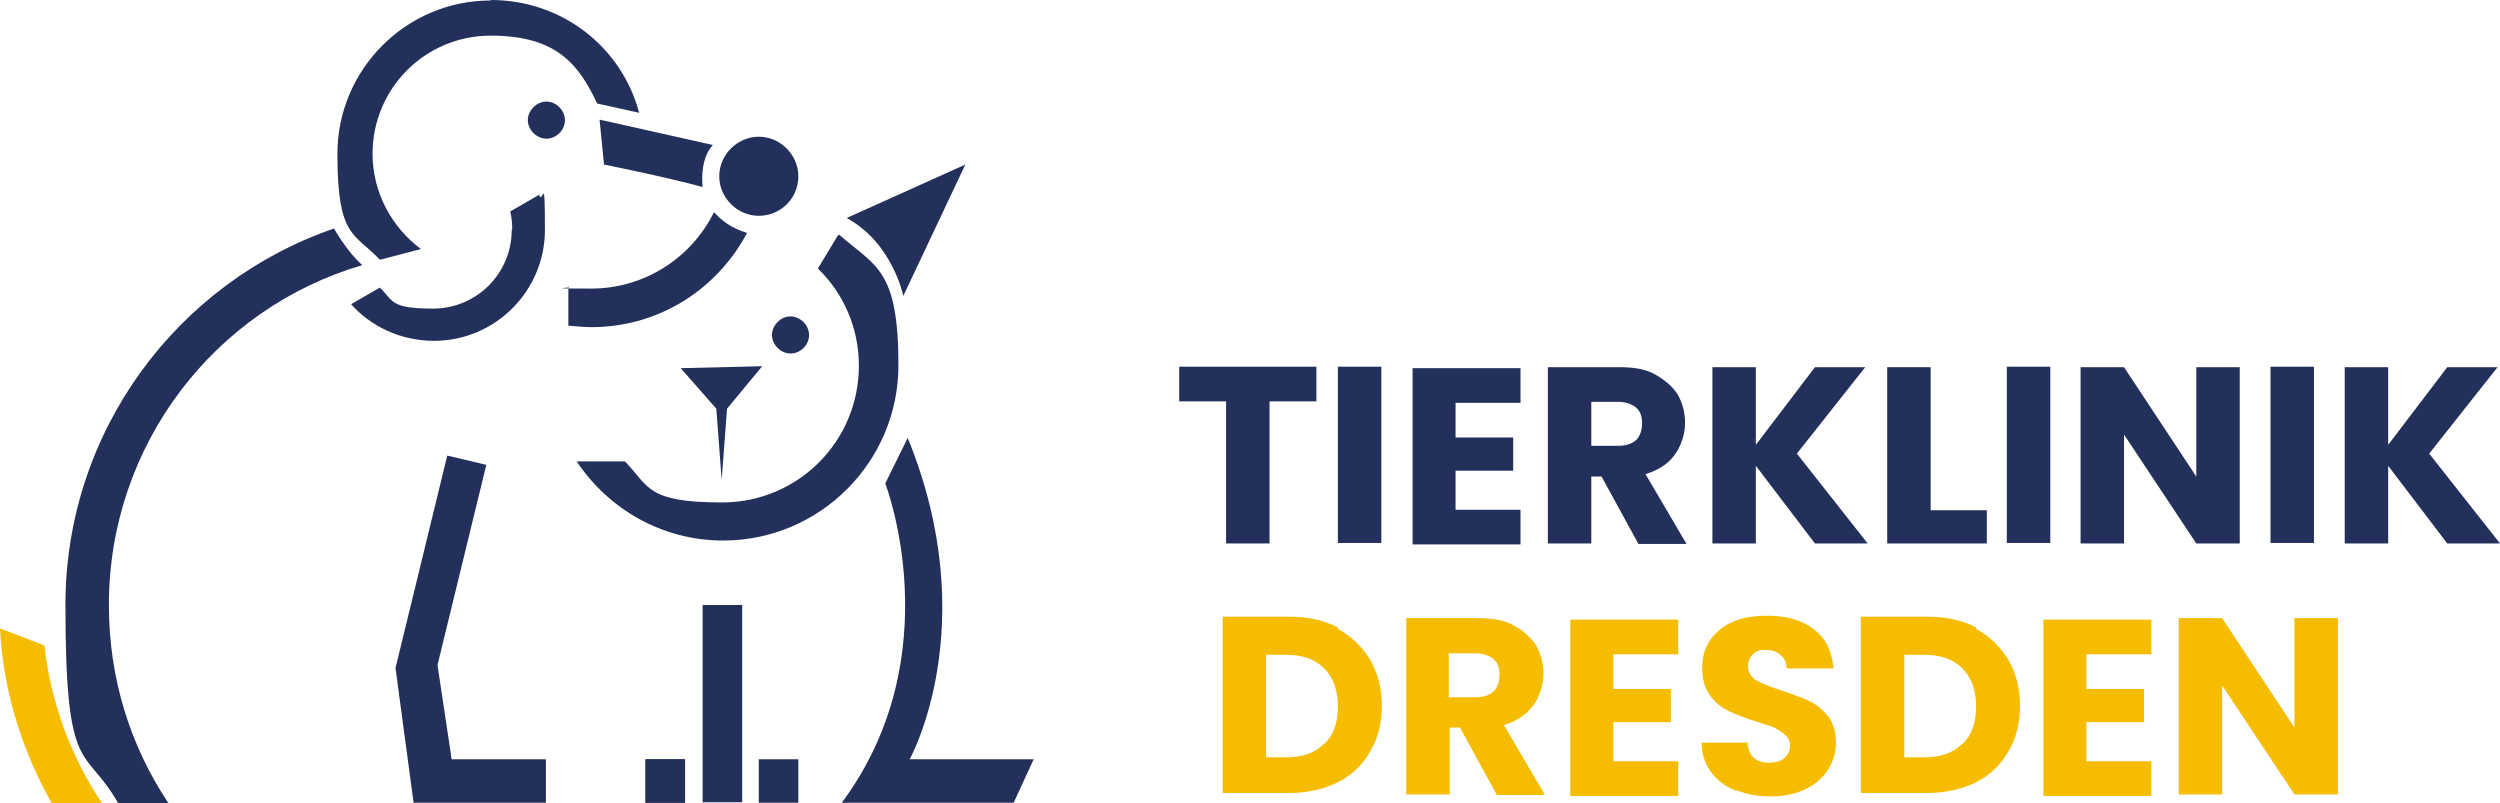 <svg xmlns="http://www.w3.org/2000/svg" id="Ebene_1" viewBox="0 0 512 164.5"><defs><style>      .st0 {        fill: #24305c;      }      .st1 {        fill: #f5bc00;      }    </style></defs><g><g><rect class="st0" x="132.2" y="155.5" width="8.1" height="8.9"></rect><rect class="st0" x="132.2" y="155.5" width="8.1" height="8.9"></rect><polygon class="st0" points="92.5 155.5 89.6 136.2 99.6 95.2 91.6 93.3 81 136.8 81 136.8 84.7 164.4 111.8 164.4 111.8 155.5 92.5 155.5"></polygon><rect class="st0" x="155.4" y="155.5" width="8.1" height="8.9"></rect><polygon class="st0" points="207.6 164.4 172.5 164.4 183.1 155.5 211.7 155.5 207.6 164.4"></polygon><rect class="st0" x="143.9" y="123.9" width="8.1" height="40.4"></rect><polygon class="st0" points="147.8 98.3 148.9 83.7 156.1 75 139.4 75.4 146.7 83.7 147.8 98.3"></polygon><path class="st0" d="M181.3,99s13.6,35.1-8.9,65.4c9.7-1.3,13.9-8.9,13.9-8.9,0,0,15.3-27.4-.4-65.8,0,0-4.6,9.3-4.6,9.3Z"></path><path class="st0" d="M173.5,44.6l24.2-10.9-12.7,26.9s-2.2-10.8-11.5-15.9"></path><path class="st0" d="M171.6,48.2l-4.1,6.8c5.2,5,8.4,12.1,8.4,19.9,0,15.5-12.5,28-28,28s-14.9-3.2-19.9-8.4h-9.9c6.5,9.7,17.4,16.2,30,16.2,19.8,0,35.9-16.1,35.9-35.9s-4.7-20.2-12.1-26.7"></path><path class="st0" d="M146.2,43.5c-4.6,9.3-14.2,15.6-25.1,15.6s-3.2-.1-4.7-.4v8c1.6.1,3.1.3,4.7.3,13.9,0,25.8-7.8,31.9-19.3-3.4-1-5.5-2.8-6.6-4.1"></path><path class="st0" d="M163.5,36.1c0,4.6-3.7,8.1-8.1,8.1s-8.1-3.7-8.1-8.1,3.7-8.1,8.1-8.1,8.1,3.7,8.1,8.1"></path><path class="st0" d="M165.7,68.6c0,2.1-1.8,3.8-3.8,3.8s-3.8-1.8-3.8-3.8,1.8-3.8,3.8-3.8,3.8,1.8,3.8,3.8"></path><path class="st0" d="M115.7,24.6c0,2.1-1.8,3.8-3.8,3.8s-3.8-1.8-3.8-3.8,1.8-3.8,3.8-3.8,3.8,1.8,3.8,3.8"></path><path class="st0" d="M22.3,123.9c0-32.9,21.8-60.8,51.9-69.6-1.8-1.6-3.8-4.1-5.8-7.5C36.4,57.8,13.4,88.2,13.4,123.9s4,28.6,10.8,40.6h10.3c-7.8-11.7-12.2-25.5-12.2-40.6"></path><path class="st0" d="M104.8,47.1c0,8.9-7.2,16.1-16.1,16.1s-8.1-1.6-10.9-4.3l-5.9,3.4c4.1,4.6,10.2,7.5,17,7.5,12.5,0,22.7-10.2,22.7-22.7s-.4-4.9-1.2-7.2l-5.9,3.4c.3,1.2.4,2.5.4,3.7"></path><path class="st0" d="M100.5.1c-17.4,0-31.4,14.2-31.4,31.4s3.4,16.1,8.7,21.7l8.4-2.2c-5.9-4.4-9.9-11.5-9.9-19.5,0-13.4,10.8-24.2,24.2-24.2s18,5.8,21.8,13.9l8.6,1.9C127.3,9.6,115.1,0,100.5,0"></path><path class="st1" d="M0,128.8c.7,13,4.6,25.1,10.6,35.7h10.3c-6.3-9.4-10.5-20.5-11.8-32.3l-9.1-3.5h0Z"></path><path class="st0" d="M122.8,24.5l23.2,5.2s-2.7,2.4-2.1,8.6c-7.7-2.1-20.2-4.6-20.2-4.6l-.9-9.1Z"></path></g><g><g><path class="st0" d="M269.6,75.1v7.1h-9.6v29.1h-8.9v-29.1h-9.6v-7.1h28Z"></path><path class="st0" d="M282.9,75.1v36.1h-8.9v-36.1h8.9Z"></path><path class="st0" d="M298.1,82.2v7.4h11.8v6.8h-11.8v8h13.3v7.1h-22.1v-36.1h22.1v7.1h-13.3Z"></path><path class="st0" d="M335.5,111.3l-7.5-13.7h-2.1v13.7h-8.9v-36.1h14.8c2.8,0,5.3.4,7.2,1.5s3.5,2.4,4.6,4.1c1,1.8,1.5,3.7,1.5,5.8s-.7,4.6-2.1,6.5c-1.3,1.9-3.4,3.2-6,4l8.4,14.3h-9.9ZM325.9,91.3h5.5c1.6,0,2.8-.4,3.7-1.2.7-.7,1.2-1.9,1.2-3.4s-.4-2.5-1.2-3.2-2.1-1.2-3.7-1.2h-5.5v9Z"></path><path class="st0" d="M371.7,111.3l-12.1-15.9v15.9h-8.9v-36.1h8.9v15.9l12.1-15.9h10.3l-14,17.7,14.5,18.4h-10.8,0Z"></path><path class="st0" d="M395.4,104.5h11.5v6.8h-20.4v-36.1h8.9v29.4Z"></path><path class="st0" d="M419.9,75.1v36.1h-8.9v-36.1h8.9Z"></path><path class="st0" d="M458.7,111.3h-8.9l-14.8-22.3v22.3h-8.9v-36.1h8.9l14.8,22.4v-22.4h8.9v36.1Z"></path><path class="st0" d="M473.9,75.1v36.1h-8.9v-36.1h8.9Z"></path><path class="st0" d="M501.2,111.3l-12.1-15.9v15.9h-8.9v-36.1h8.9v15.9l12.1-15.9h10.3l-14,17.7,14.5,18.4h-10.8Z"></path></g><g><path class="st1" d="M274,128.8c2.8,1.5,5,3.7,6.6,6.3,1.6,2.8,2.4,5.9,2.4,9.4s-.7,6.6-2.4,9.4c-1.6,2.8-3.8,4.9-6.6,6.3s-6.2,2.2-10,2.2h-13.6v-36.1h13.6c3.8,0,7.1.7,10,2.2h0ZM271.2,152.4c1.9-1.8,2.8-4.4,2.8-7.7s-.9-5.9-2.8-7.8-4.4-2.8-7.8-2.8h-4.1v21h4.1c3.4,0,5.9-.9,7.8-2.8h0Z"></path><path class="st1" d="M306.5,162.7l-7.5-13.7h-2.1v13.7h-8.9v-36.1h14.8c2.8,0,5.3.4,7.2,1.5,1.9,1,3.5,2.4,4.6,4.1,1,1.8,1.5,3.7,1.5,5.8s-.7,4.6-2.1,6.5-3.4,3.2-6,4l8.4,14.3h-9.9ZM296.7,142.8h5.5c1.6,0,2.8-.4,3.7-1.2.7-.7,1.2-1.9,1.2-3.4s-.4-2.5-1.2-3.2-2.1-1.2-3.7-1.2h-5.5v9Z"></path><path class="st1" d="M330.4,133.7v7.4h11.8v6.8h-11.8v8h13.3v7.1h-22.1v-36.1h22.1v7.1h-13.3Z"></path><path class="st1" d="M355.4,161.9c-2.1-.9-3.8-2.1-5-3.8-1.2-1.6-1.9-3.7-1.9-6h9.4c0,1.3.6,2.4,1.3,3.1s1.8,1,3.1,1,2.4-.3,3.1-.9,1.2-1.5,1.2-2.5-.3-1.6-.9-2.2-1.3-1-2.2-1.5-2.1-.7-3.7-1.3c-2.4-.7-4.3-1.5-5.8-2.2s-2.8-1.8-3.8-3.2-1.6-3.2-1.6-5.5c0-3.4,1.2-6,3.7-8s5.6-2.8,9.6-2.8,7.2.9,9.6,2.8c2.5,1.9,3.7,4.6,4,8h-9.6c0-1.2-.4-2.1-1.3-2.8-.7-.7-1.8-1-3.1-1s-1.9.3-2.5.9c-.6.6-1,1.3-1,2.5s.6,2.1,1.6,2.8c1,.6,2.8,1.3,5.2,2.1s4.3,1.5,5.8,2.2,2.7,1.8,3.8,3.1c1,1.3,1.6,3.1,1.6,5.3s-.6,4-1.6,5.6c-1,1.6-2.5,3-4.6,4s-4.3,1.5-7.1,1.5-5-.4-7.1-1.3v.3Z"></path><path class="st1" d="M404.7,128.8c2.8,1.5,5,3.7,6.6,6.3,1.6,2.8,2.4,5.9,2.4,9.4s-.7,6.6-2.4,9.4c-1.6,2.8-3.8,4.9-6.6,6.3s-6.2,2.2-10,2.2h-13.6v-36.1h13.6c3.8,0,7.1.7,10,2.2h0ZM401.9,152.4c1.9-1.8,2.8-4.4,2.8-7.7s-.9-5.9-2.8-7.8-4.4-2.8-7.8-2.8h-4.1v21h4.1c3.4,0,5.9-.9,7.8-2.8h0Z"></path><path class="st1" d="M427.3,133.7v7.4h11.8v6.8h-11.8v8h13.3v7.1h-22.1v-36.1h22.1v7.1h-13.3Z"></path><path class="st1" d="M478.8,162.7h-8.9l-14.8-22.3v22.3h-8.9v-36.1h8.9l14.8,22.4v-22.4h8.9v36.1Z"></path></g></g></g><g><g><rect class="st0" x="-764.6" y="-418.4" width="5.5" height="6"></rect><rect class="st0" x="-764.6" y="-418.4" width="5.5" height="6"></rect><polygon class="st0" points="-791.5 -418.4 -793.5 -431.5 -786.7 -459.3 -792.1 -460.6 -799.3 -431.1 -799.3 -431.1 -796.8 -412.4 -778.4 -412.4 -778.4 -418.4 -791.5 -418.4"></polygon><rect class="st0" x="-748.9" y="-418.4" width="5.5" height="6"></rect><polygon class="st0" points="-713.5 -412.4 -737.3 -412.4 -730.1 -418.4 -710.7 -418.4 -713.5 -412.4"></polygon><rect class="st0" x="-756.7" y="-439.8" width="5.5" height="27.4"></rect><polygon class="st0" points="-754 -457.2 -753.3 -467.1 -748.4 -473 -759.7 -472.7 -754.8 -467.1 -754 -457.2"></polygon><path class="st0" d="M-731.3-456.7s9.2,23.8-6,44.3c6.6-.9,9.4-6,9.4-6,0,0,10.4-18.6-.3-44.6,0,0-3.1,6.3-3.1,6.3Z"></path><path class="st0" d="M-736.6-493.6l16.4-7.4-8.6,18.2s-1.5-7.3-7.8-10.8"></path><path class="st0" d="M-737.9-491.1l-2.8,4.6c3.5,3.4,5.7,8.2,5.7,13.5,0,10.5-8.5,19-19,19s-10.1-2.2-13.5-5.7h-6.7c4.4,6.6,11.8,11,20.3,11,13.4,0,24.3-10.9,24.3-24.3s-3.2-13.7-8.2-18.1"></path><path class="st0" d="M-755.1-494.3c-3.1,6.3-9.6,10.6-17,10.6s-2.2,0-3.2-.3v5.4c1.1,0,2.1.2,3.2.2,9.4,0,17.5-5.3,21.6-13.1-2.3-.7-3.7-1.9-4.5-2.8"></path><path class="st0" d="M-743.4-499.3c0,3.1-2.5,5.5-5.5,5.5s-5.5-2.5-5.5-5.5,2.5-5.5,5.5-5.5,5.5,2.5,5.5,5.5"></path><path class="st0" d="M-741.9-477.3c0,1.4-1.2,2.6-2.6,2.6s-2.6-1.2-2.6-2.6,1.2-2.6,2.6-2.6,2.6,1.2,2.6,2.6"></path><path class="st0" d="M-775.8-507.1c0,1.4-1.2,2.6-2.6,2.6s-2.6-1.2-2.6-2.6,1.2-2.6,2.6-2.6,2.6,1.2,2.6,2.6"></path><path class="st0" d="M-839.1-439.8c0-22.3,14.8-41.2,35.2-47.2-1.2-1.1-2.6-2.8-3.9-5.1-21.7,7.5-37.3,28.1-37.3,52.3s2.7,19.4,7.3,27.5h7c-5.3-7.9-8.3-17.3-8.3-27.5"></path><path class="st0" d="M-783.2-491.9c0,6-4.9,10.9-10.9,10.9s-5.5-1.1-7.4-2.9l-4,2.3c2.8,3.1,6.9,5.1,11.5,5.1,8.5,0,15.4-6.9,15.4-15.4s-.3-3.3-.8-4.9l-4,2.3c.2.8.3,1.7.3,2.5"></path><path class="st0" d="M-786.1-523.7c-11.8,0-21.3,9.6-21.3,21.3s2.3,10.9,5.9,14.7l5.7-1.5c-4-3-6.7-7.8-6.7-13.2,0-9.1,7.3-16.4,16.4-16.4s12.2,3.9,14.8,9.4l5.8,1.3c-2.4-9.2-10.7-15.7-20.6-15.7"></path><path class="st1" d="M-854.2-436.5c.5,8.8,3.1,17,7.2,24.2h7c-4.3-6.4-7.1-13.9-8-21.9l-6.2-2.4h0Z"></path><path class="st0" d="M-771-507.2l15.7,3.5s-1.8,1.6-1.4,5.8c-5.2-1.4-13.7-3.1-13.7-3.1l-.6-6.2Z"></path></g><g><path class="st0" d="M-671.5-438v4.8h-6.5v19.7h-6v-19.7h-6.5v-4.8h19Z"></path><path class="st0" d="M-662.5-438v24.5h-6v-24.5h6Z"></path><path class="st0" d="M-652.2-433.2v5h8v4.6h-8v5.4h9v4.8h-15v-24.5h15v4.8h-9Z"></path><path class="st0" d="M-626.8-413.5l-5.1-9.3h-1.4v9.3h-6v-24.5h10c1.9,0,3.6.3,4.9,1s2.4,1.6,3.1,2.8c.7,1.2,1,2.5,1,3.9s-.5,3.1-1.4,4.4-2.3,2.2-4.1,2.7l5.7,9.7h-6.7ZM-633.3-427h3.7c1.1,0,1.9-.3,2.5-.8.5-.5.8-1.3.8-2.3s-.3-1.7-.8-2.2-1.4-.8-2.5-.8h-3.7v6.1Z"></path><path class="st0" d="M-602.3-413.5l-8.2-10.8v10.8h-6v-24.5h6v10.8l8.2-10.8h7l-9.5,12,9.8,12.5h-7.3,0Z"></path><path class="st0" d="M-586.2-418.1h7.8v4.6h-13.8v-24.5h6v19.9Z"></path><path class="st0" d="M-569.6-438v24.5h-6v-24.5h6Z"></path><path class="st0" d="M-543.3-413.5h-6l-10-15.1v15.1h-6v-24.5h6l10,15.2v-15.2h6v24.5Z"></path><path class="st0" d="M-533-438v24.5h-6v-24.5h6Z"></path><path class="st0" d="M-514.5-413.5l-8.2-10.8v10.8h-6v-24.5h6v10.8l8.2-10.8h7l-9.5,12,9.8,12.5h-7.3Z"></path></g><g><path class="st1" d="M-481-436.5c1.9,1,3.4,2.5,4.5,4.3,1.1,1.9,1.6,4,1.6,6.4s-.5,4.5-1.6,6.4-2.6,3.3-4.5,4.3-4.2,1.5-6.8,1.5h-9.2v-24.5h9.2c2.6,0,4.8.5,6.8,1.5h0ZM-482.9-420.5c1.3-1.2,1.9-3,1.9-5.2s-.6-4-1.9-5.3-3-1.9-5.3-1.9h-2.8v14.2h2.8c2.3,0,4-.6,5.3-1.9h0Z"></path><path class="st1" d="M-459-413.5l-5.1-9.3h-1.4v9.3h-6v-24.5h10c1.9,0,3.6.3,4.9,1s2.4,1.6,3.1,2.8c.7,1.2,1,2.5,1,3.9s-.5,3.1-1.4,4.4-2.3,2.2-4.1,2.7l5.7,9.7h-6.7ZM-465.6-427h3.7c1.1,0,1.9-.3,2.5-.8.5-.5.8-1.3.8-2.3s-.3-1.7-.8-2.2-1.4-.8-2.5-.8h-3.7v6.1Z"></path><path class="st1" d="M-442.8-433.2v5h8v4.6h-8v5.4h9v4.8h-15v-24.5h15v4.8h-9Z"></path><path class="st1" d="M-425.8-414.1c-1.4-.6-2.6-1.4-3.4-2.6-.8-1.1-1.3-2.5-1.3-4.1h6.4c0,.9.4,1.6.9,2.1s1.2.7,2.1.7,1.6-.2,2.1-.6.8-1,.8-1.7-.2-1.1-.6-1.5-.9-.7-1.5-1-1.4-.5-2.5-.9c-1.6-.5-2.9-1-3.9-1.5s-1.9-1.2-2.6-2.2-1.1-2.2-1.1-3.7c0-2.3.8-4.1,2.5-5.4s3.8-1.9,6.5-1.9,4.9.6,6.5,1.9c1.7,1.3,2.5,3.1,2.7,5.4h-6.5c0-.8-.3-1.4-.9-1.9-.5-.5-1.2-.7-2.1-.7s-1.3.2-1.7.6c-.4.4-.7.9-.7,1.7s.4,1.4,1.1,1.9c.7.4,1.9.9,3.5,1.4s2.9,1,3.9,1.5,1.8,1.2,2.6,2.1c.7.9,1.1,2.1,1.1,3.6s-.4,2.7-1.1,3.8c-.7,1.1-1.7,2-3.1,2.7s-2.9,1-4.8,1-3.4-.3-4.8-.9v.2Z"></path><path class="st1" d="M-392.4-436.5c1.9,1,3.4,2.5,4.5,4.3,1.1,1.9,1.6,4,1.6,6.4s-.5,4.5-1.6,6.4-2.6,3.3-4.5,4.3-4.2,1.5-6.8,1.5h-9.2v-24.5h9.2c2.6,0,4.8.5,6.8,1.5h0ZM-394.3-420.5c1.3-1.2,1.9-3,1.9-5.2s-.6-4-1.9-5.3-3-1.9-5.3-1.9h-2.8v14.2h2.8c2.3,0,4-.6,5.3-1.9h0Z"></path><path class="st1" d="M-377.1-433.2v5h8v4.6h-8v5.4h9v4.8h-15v-24.5h15v4.8h-9Z"></path><path class="st1" d="M-342.2-413.5h-6l-10-15.1v15.1h-6v-24.5h6l10,15.2v-15.2h6v24.5Z"></path></g></g></svg>